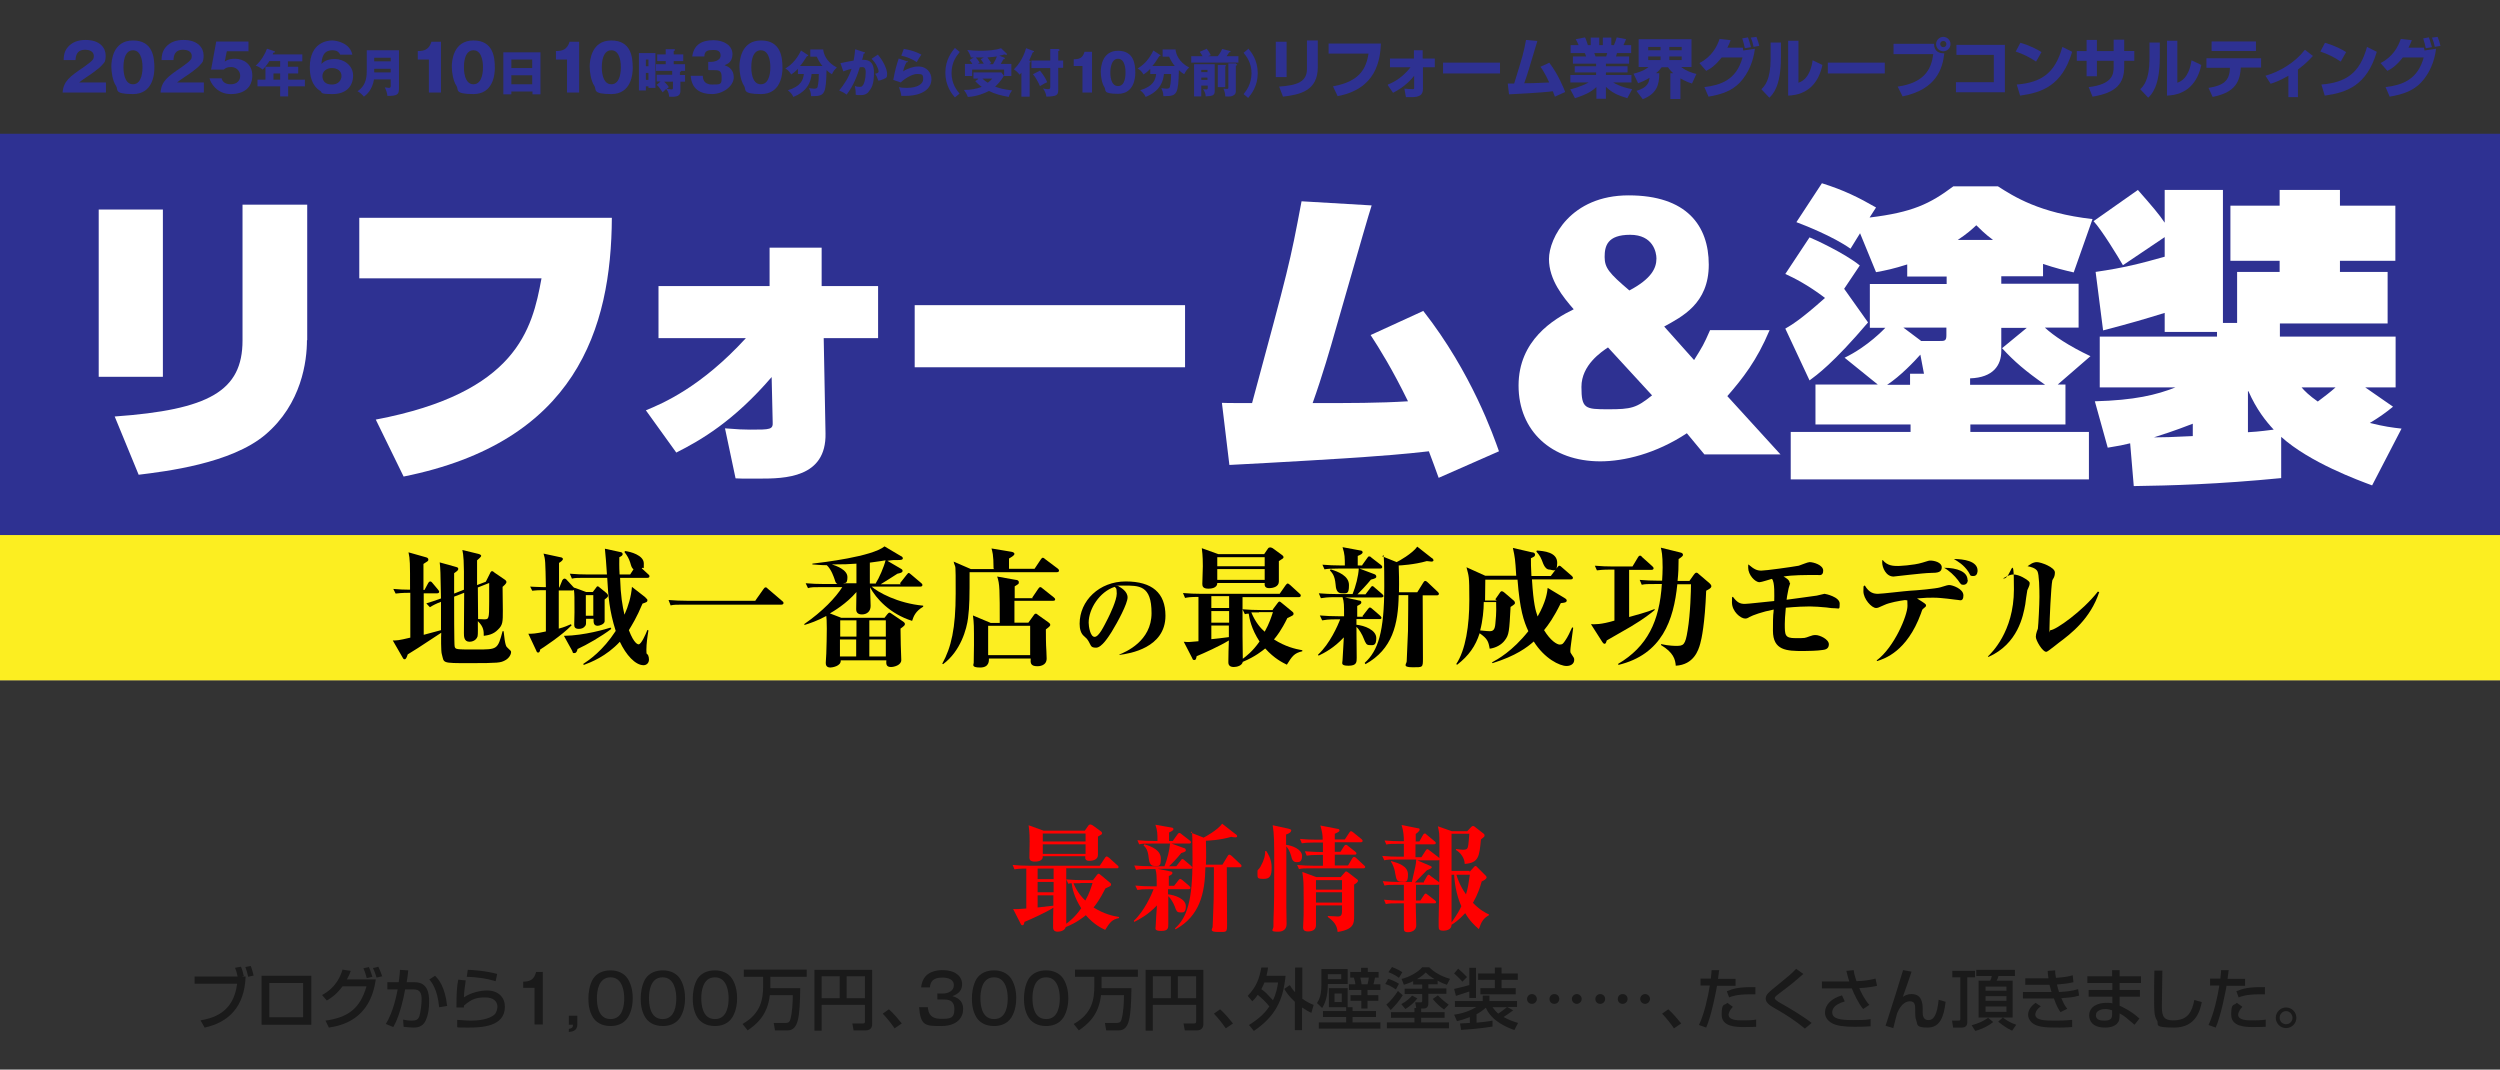 <?xml version="1.0" encoding="UTF-8"?>
<svg id="_レイヤー_1" xmlns="http://www.w3.org/2000/svg" version="1.1" viewBox="0 0 970 415">
  <rect x="0" y="0" width="970" height="415" fill="#333333" stroke="none"/>
  <!-- Generator: Adobe Illustrator 29.5.1, SVG Export Plug-In . SVG Version: 2.1.0 Build 141)  -->
  <defs>
    <style>
      .st0 {
        fill: none;
      }

      .st1 {
        fill: #fcee21;
      }

      .st2 {
        fill: #fff;
      }

      .st3 {
        fill: #2e3192;
      }

      .st4 {
        fill: red;
      }

      .st5 {
        fill: #1a1a1a;
      }
    </style>
  </defs>
  <rect class="st3" x="-10" y="51.9" width="990" height="212.1"/>
  <rect class="st1" x="-10" y="207.6" width="990" height="56.4"/>
  <rect class="st0" x="1.4" width="967.2" height="51.9"/>
  <g>
    <path class="st2" d="M63.2,146.2h-24.9v-64.9h24.9v64.9ZM119.1,132c0,8-2,24.7-16.2,36.7-13.3,11.2-38.6,14.2-49.1,15.5l-9.3-22.6c36.6-2.6,49.6-9.9,49.6-29.5v-52.7h25.1v52.6Z"/>
    <path class="st2" d="M237.4,84.4c-.2,43.3-14,87.1-80.8,100.5l-10.8-22.1c54.7-10.4,60.7-35,64.3-54.8h-70.7v-23.5h98Z"/>
    <path class="st2" d="M250.6,159.2c6.6-2.7,21.4-9,38.8-28h-33.9v-20.2h43.1v-14.9c-.1,0,20.2,0,20.2,0v14.9h21.9v20.2h-21.1l.7,36.9c.4,17.4-15.9,17.6-25.7,17.6s-5.4,0-9.2-.1l-4.1-19.4c4.8.4,7.4.5,9.7.5,8,0,9,0,8.8-3.1l-.4-17.3c-14.8,17.2-27.5,24.5-37,29.3l-11.8-16.4Z"/>
    <path class="st2" d="M459.8,118.4v24.1h-104.9v-24.1h104.9Z"/>
    <path class="st2" d="M552.2,120.6c18.9,24.1,27.4,48.9,29.4,54.5l-23.4,10.3c-.6-1.7-3.2-8.8-3.8-10.3-9.3,1.1-20.3,1.9-24.7,2.2-6.3.5-34.8,2.2-52.7,3.1l-2.9-24.1c1.2.1,9.9.1,11.7.1,14.3-53,14.6-53.8,19.2-78.3l27.2,1.6c-1.6,5.1-2.9,9.6-14.3,49.3-1.4,5-4.9,17.1-8.6,27.4,14.7,0,25.8,0,37-.7-6-12.3-11.1-20.5-14.5-25.7l20.3-9.3Z"/>
    <path class="st2" d="M690.9,176.3h-29.6l-6.8-8.2c-12.1,8-24.5,10.9-33.6,10.9-18.9,0-31.7-11.8-31.7-29.4s13.6-25.8,21.4-29.6c-4.1-4.7-9.6-11.4-9.6-19.5s8.4-24.7,30.9-24.7,31.1,11.7,31.1,26.9-10.5,20.2-17.3,24l11.6,13c3.3-5.3,3.7-5.9,6.2-11.6h23.1c-5,11.9-10.5,18.8-16.4,25.6l20.7,22.7ZM623.9,134.8c-2.5,1.7-10.3,6.8-10.3,15.3s1.4,8.7,10.4,8.7,10.9-.5,17-5.4l-17.1-18.6ZM642.7,100.3c0-2.4-1.3-9.2-10.2-9.2s-9.9,4.4-9.9,8.6,1.7,6.3,9.6,13c8.5-4.5,10.5-8.6,10.5-12.4Z"/>
    <path class="st2" d="M715.5,112l9.3,13.1c-13.5,15.9-20,20.5-22.7,22.5l-9.4-20.1c2.4-1.4,6-3.5,15.4-11.9-6.7-5.1-12.1-7.8-15.4-9.3l9.4-14.2c1.6.6,13.6,6.1,19.5,10.9l-6.1,9.1ZM728.7,149.3l-13-10.5c9.1-4.4,15.4-11.2,15.8-11.6h-6v-17h29.8v-2.9h-15.3v-4.7c-5.4,1.7-8.2,2.3-12.1,3l-6.2-15.1-3.7,6c-6.8-4.8-17.8-9.1-21-10.3l9.9-15.1c8.6,2.7,14.2,5.5,21,9.4l-2.5,3.9c16.6-2,23.4-5.3,32.5-12.1h17.3c6.1,3.9,16.1,10.4,36.7,12.7l-7.3,20.7c-3.5-.8-7.2-1.7-11.9-3.3v4.8h-16.2v2.9h30v17h-13.1c3.3,3.1,9.4,7.2,17.7,11.1l-12.7,11h3v15.5h-36.9v2.9h46v18.4h-115.7v-18.4h46.5v-2.9h-36.9v-15.5h24.5ZM741.1,149.3v-4.3h5.4l-1.4-7.4c-2.2,2.5-7.8,8.4-12.9,11.7h9ZM745.3,132.3h7.2c2,0,2.7,0,2.7-2.2v-3h-16.7l6.8,5.1ZM773.3,93.1c-3.5-2.6-4.8-4.1-6.5-5.7-1.8,1.7-3.6,3.3-7.2,5.7h13.6ZM764.3,149.3h29.2c-7.6-5.3-11.9-9-16.7-14.2l9.6-7.9h-9.9v9c0,5.5-3.1,10.3-12.1,10.6v2.5Z"/>
    <path class="st2" d="M920.3,188.3c-5.1-1.9-24.1-8.8-35.2-18.8v16c-24.5,2.4-42.9,2.9-57.2,3.1l-1.4-16.6c-2.4.6-4.3,1-8.7,1.7l-5-18c15.4-.4,24-2.5,31.3-5.4h-29.4v-19.7h45.5v-1.8h-20.3v-7.4c-8.1,2.5-12.8,3.9-23.9,6.8l-2.9-22.7c11.1-1.6,17.6-3.3,26.8-5.9v-7.6l-16.2,10.9c-1.9-3.3-8.1-13.5-11.4-17.1l17.2-12.1c5.7,6.5,8.2,9.4,10.4,12.7v-12.7h22.6v51.6h5.5v-19.8h16.5v-4.3h-19.1v-21.4h19.1v-6.1h23.4v6.1h21.5v21.4h-21.5v4.3h18.5v20h-41.8v5.1h44.9v19.7h-11.8l10.8,7.5c-3.2,2.6-5.5,4.2-9,6.3,5.6,1.4,8.7,1.8,12.3,2.2l-11.4,22ZM850.8,164.4c-2.2.8-6.2,2.5-15.1,5.3,3.1,0,7.5-.1,15.1-.5v-4.8ZM872.2,167.7c1.7-.1,3.9-.2,10-1-2.9-3.1-6.7-7.8-9.8-14.9h-.2v15.9ZM893,150.3c1.2,1.4,3,3.2,6.3,5.5,2.5-1.9,4.8-3.6,6.9-5.5h-13.3Z"/>
  </g>
  <g>
    <path class="st3" d="M41.1,35.9h-16.8c.3-4.4,2.8-6.2,8.1-9.8,4-2.8,4-3.3,4-4.4,0-1.9-2-2.4-3.3-2.4-3.4,0-3.7,2.4-3.8,4h-4.6c0-1.6.2-3.3,1.6-5,1.7-2,4.1-2.8,6.9-2.8,5.7,0,7.8,3.2,7.8,6s-.7,2.8-1.1,3.4c-1.3,1.8-6.3,5-6.6,5.2-1.6,1.1-1.9,1.3-2.6,1.9h10.4v3.7Z"/>
    <path class="st3" d="M59.9,26.4c0,2.4-.6,10.1-8.3,10.1s-5.6-1.8-6.6-3.2c-1.3-1.9-1.8-5.3-1.8-7.5s.6-10.1,8.4-10.1,8.3,6.7,8.3,10.7ZM47.9,26.1c0,.8,0,6.6,3.7,6.6s3.7-5.8,3.7-6.6,0-6.6-3.7-6.6-3.7,5.7-3.7,6.6Z"/>
    <path class="st3" d="M79.1,35.9h-16.8c.3-4.4,2.8-6.2,8.1-9.8,4-2.8,4-3.3,4-4.4,0-1.9-2-2.4-3.3-2.4-3.4,0-3.7,2.4-3.8,4h-4.6c0-1.6.2-3.3,1.6-5,1.7-2,4.1-2.8,6.9-2.8,5.7,0,7.8,3.2,7.8,6s-.7,2.8-1.1,3.4c-1.3,1.8-6.3,5-6.6,5.2-1.6,1.1-1.9,1.3-2.6,1.9h10.4v3.7Z"/>
    <path class="st3" d="M96.6,19.9h-8.6l-.8,4c1.3-1,2.9-1.1,4-1.1,3.2,0,6.7,2,6.7,6.5s-3,7.2-8.4,7.2-7.9-4.5-8.2-6.1h4.7c.5,2.3,3.1,2.3,3.5,2.3,2.3,0,3.7-1.3,3.7-3.3s-1.7-3.4-3.5-3.4-2.4.6-2.9,1h-4.9l2-10.9h12.5v3.7Z"/>
    <path class="st3" d="M111.8,25.9h3.9v2.6h-3.9v2.4h6.5v2.6h-6.5v3.9h-3.1v-3.9h-8.8v-2.6h3.1v-5h5.7v-2.2h-4.2c0,.1-1.3,2.1-2.6,3.3-1.5-1.2-2.2-1.4-2.7-1.5,2.2-2,3.6-4.5,4.4-6.6l2.9,1c.1,0,.2.1.2.2,0,.3-.3.3-.6.3-.1.3-.2.5-.3.7h11.5v2.7h-5.6v2.2ZM108.7,28.5h-2.6v2.4h2.6v-2.4Z"/>
    <path class="st3" d="M132,21.2c-.3-.5-.8-1.7-3-1.7-3.9,0-4.1,3.4-4.3,5.3.9-.8,2-1.9,5.3-1.9s7,2.4,7,6.4-2.5,7.2-8,7.2-3.8-.7-4.7-1.2c-3.5-2.1-4.1-6.2-4.1-9.2,0-9.8,7-10.4,8.7-10.4s6.9,1,7.8,5.5h-4.8ZM132.5,29.5c0-2.1-1.8-3.1-3.7-3.1s-3.7,1.1-3.7,3.1,1.2,3.3,3.7,3.3,3.7-1.7,3.7-3.3Z"/>
    <path class="st3" d="M145.1,30.9c-.7,4-2.8,5.8-3.9,6.6-.5-.6-1.6-1.7-2.5-2.1,3.7-2.4,3.6-6.3,3.6-8.3v-7.6h12.5v14.8c0,2.2-.5,3-4.5,2.9,0-.9-.6-2.6-1-3.3.3,0,1.2.2,1.6.2.7,0,.7-.4.7-1.1v-2.2h-6.6ZM151.6,23.8v-1.4h-6.4v1.4h6.4ZM151.6,28.1v-1.4h-6.4v1.4h6.4Z"/>
    <path class="st3" d="M166.4,35.9v-12.8h-4.3v-3.3c2.5,0,4.3-.5,5.3-3.6h3.7v19.7h-4.7Z"/>
    <path class="st3" d="M192,26.4c0,2.4-.6,10.1-8.3,10.1s-5.6-1.8-6.6-3.2c-1.3-1.9-1.8-5.3-1.8-7.5s.6-10.1,8.4-10.1,8.3,6.7,8.3,10.7ZM180,26.1c0,.8,0,6.6,3.7,6.6s3.7-5.8,3.7-6.6,0-6.6-3.7-6.6-3.7,5.7-3.7,6.6Z"/>
    <path class="st3" d="M198.4,35.5v1.1h-3.1v-16.3h14.4v16.3h-3.1v-1.1h-8.1ZM206.5,26.4v-3.3h-8.1v3.3h8.1ZM206.5,32.7v-3.5h-8.1v3.5h8.1Z"/>
    <path class="st3" d="M220,35.9v-12.8h-4.3v-3.3c2.5,0,4.3-.5,5.3-3.6h3.7v19.7h-4.7Z"/>
    <path class="st3" d="M245.5,26.4c0,2.4-.6,10.1-8.3,10.1s-5.6-1.8-6.6-3.2c-1.3-1.9-1.8-5.3-1.8-7.5s.6-10.1,8.4-10.1,8.3,6.7,8.3,10.7ZM233.5,26.1c0,.8,0,6.6,3.7,6.6s3.7-5.8,3.7-6.6,0-6.6-3.7-6.6-3.7,5.7-3.7,6.6Z"/>
    <path class="st3" d="M254.3,20.5v13.6h-2.7v-.6h-1v1.6h-2.7v-14.5h6.4ZM251.6,25.7v-2.6h-1v2.6h1ZM250.6,28.3v2.7h1v-2.7h-1ZM264,29.1h1.8v2.6h-1.8v3.6c0,2-1.4,2.4-4.4,2.2,0-.6-.1-1.7-1.1-3-.2.2-1.2,1.1-1.4,1.3-.6-.9-1.6-2.3-2.3-2.9l1.5-1.3h-1.5v-2.6h6v-1.5h-6.3v-2.6h3.8v-1.2h-3.3v-2.6h3.3v-2h3.4c.1,0,.2.2.2.3s0,.2-.5.4v1.3h3.7v2.6h-3.7v1.2h4.4v2.6h-1.6c0,0,0,0,0,.1s0,.2-.4.4v1ZM261,31.7h-3.3c.8.8,1.3,1.3,1.8,2.1-.2.2-.3.3-.8.7.2,0,1.5.2,1.9.2s.5-.2.5-.7v-2.4Z"/>
    <path class="st3" d="M274.8,27.1v-3.1h1.3c.5,0,3.5-.3,3.5-2.5s-2.2-2.1-3-2.1c-1.9,0-3.3.3-3.3,2.5h-4.7c.6-4.7,3.9-6.3,8.2-6.3s7.4,2.2,7.4,5.4-2.1,3.9-3.1,4.3c1.2.4,3.6,1.4,3.6,4.7s-4,6.5-8.5,6.5-7.9-2-8.2-7.1h4.7c0,1,.2,3.4,3.6,3.4s3.7,0,3.7-2.8-1.1-2.8-3.6-2.8h-1.5Z"/>
    <path class="st3" d="M303.6,26.4c0,2.4-.6,10.1-8.3,10.1s-5.6-1.8-6.6-3.2c-1.3-1.9-1.8-5.3-1.8-7.5s.6-10.1,8.4-10.1,8.3,6.7,8.3,10.7ZM291.5,26.1c0,.8,0,6.6,3.7,6.6s3.7-5.8,3.7-6.6,0-6.6-3.7-6.6-3.7,5.7-3.7,6.6Z"/>
    <path class="st3" d="M309.6,28.6v-1.9c-.7.7-1,1.1-2.6,2.2-.9-1.5-1.7-2-2.3-2.3,1.6-1,4.1-2.8,6.1-7l2.6,1.7c.1,0,.2.2.2.3s-.3.2-.5.2c-1.5,2.3-1.7,2.7-2.7,3.8h8.7c-.8-1-1.3-1.7-2.2-3.6h-2.5v-2.8h5c.2,1.7,1.1,4.8,5.3,7-.9.8-1.4,1.5-1.9,2.6-.5-.3-.8-.4-2.1-1.6-.2,9.2-.7,10.1-5.3,10.1s-.4,0-.7,0c0-1.5-.6-2.6-.8-3.1,1,.1,1.3.2,1.9.2s1.1,0,1.4-.6c0-.2.5-1.5.5-5.1h-2.8c-.5,6.3-5.6,8.3-7.1,8.9-.3-.7-.7-1.4-2.1-2.6,5.1-1.5,5.9-4,6.2-6.3h-2.3Z"/>
    <path class="st3" d="M335.2,20.2c.2,0,.4.1.4.3,0,.3-.4.3-.5.3-.3,1.4-.4,1.9-.6,2.4,1.7,0,4.6,0,4.6,4.9s-1,6.1-2,7.4c-.3.5-1.2,1.4-3,1.4s-1.5,0-2.1-.2c0-.2,0-.4,0-.7s0-1.1-.3-2.7c.5.3,1,.4,1.7.4s.9,0,1.2-.4c.7-.6,1.3-2.8,1.3-5.3s-1.4-1.9-2.3-1.9c-1.6,5.4-3.5,8.5-5.1,10.6-.8-.6-2.1-1.3-2.9-1.6,2.1-2.5,3.8-5.3,4.8-8.4-1,.2-2.5.7-3.2,1l-1.1-3.2c.8-.2,4.4-.9,5.1-1,.4-1.9.5-3.4.6-4.4l3.3,1.1ZM340.6,21.2c2.2,2.5,3.6,5.8,3.6,7.4s-.3,1.6-1.4,2.1c-.2,0-1,.5-2,.6-.4-1.2-.7-1.8-1.2-2.7.5-.1,1.3-.3,1.3-.9s-.5-1.8-1-2.7c-.5-.9-1.3-1.7-1.7-2.2l2.4-1.6Z"/>
    <path class="st3" d="M351.9,23.6c.1,0,.3,0,.3.3s-.2.3-.5.3c-.5.9-1,2.1-1.3,3.5,1.8-1.2,4.1-1.9,5.9-1.9,3.4,0,5.1,2.5,5.1,4.9,0,3.8-3.6,6.5-10.2,6.5s-1.1,0-1.5,0c-.1-1.1-.3-1.6-.9-3.4.7.2,1.4.3,3,.3,4.5,0,6.4-1.7,6.4-3.4s-.3-2-2.3-2-4.9,1.8-6.4,3.3l-2.9-1c.6-3.4,1.2-5.6,2.1-8.3l3.3,1.1ZM350.8,19c.7.1,3.8.6,6.7,2.2-.8,1.1-1.3,1.9-1.8,2.9-1.7-1.2-4.1-2.1-6-2.5l1-2.7Z"/>
    <path class="st3" d="M372.3,20.3c-1,1.2-3.1,3.7-3.1,8s2.1,6.8,3.1,8l-1.8,1.5c-1.2-1.4-3.7-4.5-3.7-9.6s2.5-8.1,3.7-9.6l1.8,1.5Z"/>
    <path class="st3" d="M379.5,30.5h-1.8v-2.4h10.8l1,1.3c-1.1,2-2.5,3.4-3.4,4.2,1.8.7,3,1,6.6,1.5-.6.7-1.1,1.7-1.3,2.5-3.2-.6-5-1-7.7-2.3-1.5.8-4.8,2.2-8.2,2.3-.3-1-1.1-2.2-1.5-2.7,2.6,0,4.9-.4,6.9-1.2-1.3-.9-2-1.7-2.5-2.2l1.1-.8ZM389.7,22.5c.1,0,.2.1.2.2,0,.2-.3.3-.6.3-.2.4-.3.6-1,1.8h4.1v4.7h-2.8v-2.5h-12.4v2.5h-2.8v-4.7h2.9c-.3-.5-.7-1-1.1-1.5l1.6-1c-.8,0-.8,0-1.1,0-.2-1-.9-2.2-1.4-2.9,1,.1,2.8.3,5.3.3s5.6-.2,7.8-1l2.2,2.1c.1,0,.1.2.1.2,0,.2-.1.3-.3.3s-.5-.2-.7-.2c-.5.2-.8.3-2,.5l2.1.8ZM381.9,22.3c-1.1,0-1.5,0-3.3,0,.6.6,1,1.2,1.5,2-.1,0-.6.4-.7.4h2.3c-.8-1.2-.8-1.3-1.2-1.7l1.4-.8ZM381.2,30.5c.9.9,1.9,1.5,2.1,1.6.9-.7,1.3-1.2,1.7-1.6h-3.8ZM385.3,24.9c.8-1.3,1.2-2.2,1.5-3-.3,0-1.9.3-3.7.4.8,1,1.2,1.7,1.5,2.1-.5.4-.6.4-.8.5h1.5Z"/>
    <path class="st3" d="M399.4,37.5h-3.1v-9.3c-.3.3-.5.6-.7.8-.4-.6-1.3-1.5-2.2-2.1,3.5-3.4,4.6-7.8,4.7-8.2l2.7,1c.2,0,.4.1.4.3s-.3.3-.5.3c-.8,1.8-.8,2-1.4,3.2.3,0,.6.2.6.4s-.2.3-.4.4v13.2ZM412.5,23.4v2.9h-1.9v8.3c0,2.3-.4,2.8-4.6,2.9-.1-1-.6-2.2-1.3-3.2.4.1,1.2.3,1.8.3.9,0,1-.3,1-.9v-7.3h-7.3v-2.9h7.3v-4.5h3.1c.2.1.5.1.5.4s-.2.3-.5.4v3.7h1.9ZM403.5,27.4c1.4,1.7,2.3,3.2,2.8,4.5-.3.1-1.7.8-2.8,1.5-.5-1.3-1.9-3.7-2.7-4.6l2.7-1.4Z"/>
    <path class="st3" d="M420,35.9v-10.3h-3.4v-2.6c2,0,3.5-.4,4.2-2.9h2.9v15.8h-3.7Z"/>
    <path class="st3" d="M440.5,28.3c0,1.9-.5,8.1-6.7,8.1s-4.5-1.4-5.3-2.6c-1-1.5-1.4-4.3-1.4-6s.5-8.1,6.7-8.1,6.7,5.3,6.7,8.6ZM430.8,28.1c0,.7,0,5.3,3,5.3s2.9-4.6,2.9-5.3,0-5.3-2.9-5.3-3,4.6-3,5.3Z"/>
    <path class="st3" d="M446.3,28.6v-1.9c-.7.7-1,1.1-2.6,2.2-.9-1.5-1.7-2-2.3-2.3,1.6-1,4.1-2.8,6.1-7l2.6,1.7c.1,0,.2.2.2.3s-.3.2-.5.2c-1.5,2.3-1.7,2.7-2.7,3.8h8.7c-.8-1-1.3-1.7-2.2-3.6h-2.5v-2.8h5c.2,1.7,1.1,4.8,5.3,7-.9.8-1.4,1.5-1.9,2.6-.5-.3-.8-.4-2.1-1.6-.2,9.2-.7,10.1-5.3,10.1s-.4,0-.7,0c0-1.5-.6-2.6-.8-3.1,1,.1,1.3.2,1.9.2s1.1,0,1.4-.6c0-.2.5-1.5.5-5.1h-2.8c-.5,6.3-5.6,8.3-7.1,8.9-.3-.7-.7-1.4-2.1-2.6,5.1-1.5,5.9-4,6.2-6.3h-2.3Z"/>
    <path class="st3" d="M472.5,21.8c.2-.2,1.1-1.4,1.7-2.8l3,.8c.1,0,.3.1.3.2,0,.2-.3.3-.6.3-.5.8-.7,1.2-1,1.5h4.6v2.5h-18.3v-2.5h4.4c-.5-.9-.8-1.3-1.1-1.7l2.7-1.2c.7.9,1.1,1.5,1.6,2.5l-1.1.4h3.7ZM466.1,33.1v4.3h-2.8v-12.5h8v10.5c0,1.6-.9,1.9-3.5,2,0-1.1-.4-1.8-1-2.8.3,0,.9.1,1.2.1s.6,0,.6-.6v-.9h-2.4ZM468.5,28v-.9h-2.4v.9h2.4ZM468.5,31v-.9h-2.4v.9h2.4ZM475.4,25.3c.2,0,.3,0,.3.2s-.1.2-.3.3v8h-2.9v-8.6h2.9ZM479.6,24.9c.2,0,.4,0,.4.2s-.2.3-.5.4v9.6c0,.7,0,1.4-.9,1.9-.7.5-1.6.5-3.2.4,0-.8-.2-1.9-.7-3,.3,0,1.1.1,1.4.1.5,0,.5-.3.5-.6v-9.3h3Z"/>
    <path class="st3" d="M484.3,18.8c1.2,1.4,3.7,4.5,3.7,9.6s-2.5,8.1-3.7,9.6l-1.8-1.5c1-1.2,3-3.7,3.1-8,0-4.3-2.1-6.8-3.1-8l1.8-1.5Z"/>
    <path class="st3" d="M499.2,29.9h-4.2v-13.7h4.2v13.7ZM511.3,26.1c0,9.1-6.8,10.6-13.5,11.4l-1.5-3.9c7-.5,10.8-1.8,10.8-6.9v-11h4.2v10.4Z"/>
    <path class="st3" d="M535.8,16.9c-.3,6.6-1.9,17.6-16.8,20.4l-1.8-3.8c11.1-2,12.9-7.6,13.8-12.7h-15.5v-3.9h20.3Z"/>
    <path class="st3" d="M538.5,32.8c3.1-1.2,6-3.2,8.8-6.7h-8v-3.4h9.3v-3.2c0,0,3.4,0,3.4,0v3.2h4.7v3.4h-4.6v8.2c.1,2.5-1.3,3.4-4.4,3.4s-1.5,0-2.2,0l-.6-3.3c.8,0,2.2.2,3,.2s.8-.1.8-.6v-4.6c-2.2,2.8-5,5-8.2,6.6l-2-2.9Z"/>
    <path class="st3" d="M582,24.3v4.2h-22.1v-4.2h22.1Z"/>
    <path class="st3" d="M601.1,24.3c3.6,4.7,5.6,9.9,6.2,11.4l-4,1.8c-.4-1-.5-1.4-.8-2.1-4.2.6-15.2,1.1-17,1.2l-.5-4.2c.4,0,1.9,0,2.5,0,3.5-11.3,3.6-11.7,4.6-16.9l4.4.4c-3.4,11.3-3.7,12.5-5.1,16.4,2.5,0,3.2,0,9.7-.3-1.6-3.5-2.7-5.1-3.4-6.1l3.5-1.6Z"/>
    <path class="st3" d="M609.1,34.7c1-.2,4.1-1,7.3-2.7h-7.1v-2.9h10v-1h-8.3v-2.4h8.3v-1h-9v-2.8h5.1c-.2-.7-.3-.9-.5-1.3h-5.5v-3.1h3.1c-.3-.8-.7-1.5-1.1-2.3l3.6-.7c.4.9.7,1.6,1.1,3h1.1v-2.9h3.3v2.9h1.4v-2.9h3.3v2.9h1c.4-.9.9-2.2,1.1-3l3.6.7c-.2.6-.6,1.5-1,2.3h3v3.1h-5.5l-.4,1.3h5.1v2.8h-9v1h8.4v2.4h-8.4v1h9.9v2.9h-7.1c2.9,1.7,5.8,2.3,7.4,2.6l-1.9,3.5c-3.9-1.2-5.7-2-8.3-4.4v4.6h-3.7v-4.5c-1.8,1.6-3.4,2.7-8.3,4.3l-1.8-3.4ZM618.6,20.6c0,.2.4,1.1.5,1.3h4.1c0-.2.2-.5.4-1.3h-5Z"/>
    <path class="st3" d="M635.1,35.2c4.2-1.3,4.7-3.2,4.9-5-2,1.2-3.3,1.7-4.4,2.1l-1.8-3.7c3.9-1,5.1-2,5.8-2.6h-3.8v-10.8h20.5v10.8h-4c2.2,1.7,4.1,2.2,5.9,2.7l-1.7,3.7c-1-.3-2.5-.8-4.5-2v8h-3.9v-10h1.1c-1.1-1-1.6-1.7-2-2.3h-2.5c-.5.7-1,1.4-2.2,2.3h1.3c0,4.9-1.2,8-6.4,10.1l-2.5-3.3ZM639.5,18.2v1.3h4.8v-1.3h-4.8ZM639.5,21.9v1.4h4.8v-1.4h-4.8ZM647.7,18.2v1.3h4.8v-1.3h-4.8ZM647.7,21.9v1.4h4.8v-1.4h-4.8Z"/>
    <path class="st3" d="M659.3,24.5c4.8-2.4,6.9-6.4,7.9-9.4l4.3.5c-.5,1.2-.8,2-1.3,2.9h6c0,.2.2.9.2,1.1l4.5-.7c-.6,4.9-2.5,9.6-5.9,13.2-2.9,3-6.7,4.5-12.1,5.4l-1.6-3.7c6.3-.8,12.4-2.7,14.8-11.5h-8.1c-2.5,3.2-4.4,4.4-6,5.2l-2.6-3ZM677,18.7c-.1-.7-.7-3-1-3.8l2.2-.4c.2.6.6,1.5,1.2,3.8l-2.3.4ZM680.4,18.2c-.2-1.1-.5-2.2-1.1-3.6l2.2-.3c.5,1.2.9,2.6,1.1,3.5l-2.3.4Z"/>
    <path class="st3" d="M691,22.4c0,11.1-3.2,14.3-4.5,15.5l-3.1-3.3c1.2-1.1,3.6-3.5,3.6-11.8v-6.3h4v5.8ZM697.8,32.1c4.3-1.4,5.2-6.7,5.5-8.7l3.8,1.8c-1.4,6.7-5.4,11.6-13.3,11.9V15.8h4v16.4Z"/>
    <path class="st3" d="M731.3,24.3v4.2h-22.1v-4.2h22.1Z"/>
    <path class="st3" d="M750.4,17c0,3,2,3.7,4,3.7-.7,6-3.1,14-16.2,16.7l-1.9-3.8c10.6-1.5,13.1-7,13.8-12.6h-15.4v-4h15.8ZM756.8,17.1c0,1.5-1.2,2.8-2.8,2.8s-2.8-1.3-2.8-2.8,1.3-2.8,2.8-2.8,2.8,1.3,2.8,2.8ZM752.8,17.1c0,.6.5,1.2,1.2,1.2s1.2-.5,1.2-1.2-.5-1.2-1.2-1.2-1.2.5-1.2,1.2Z"/>
    <path class="st3" d="M777.9,17.3v18.5h-19v-3.9h14.7v-10.6h-14.5v-3.9h18.7Z"/>
    <path class="st3" d="M790,23.9c-2.3-1.6-5.2-3-7.9-3.9l1.8-3.4c3.8,1.1,6.4,2.5,8.2,3.6l-2.1,3.7ZM782.5,32.8c9.7-.8,14.9-4.5,17.7-14.6l3.8,1.9c-3.9,13.1-11.6,15.8-20.2,17l-1.3-4.3Z"/>
    <path class="st3" d="M820.1,15.4h4.1v4.4h3.9v3.8h-3.9v2.3c0,6.4-3,10.1-12.3,11.6l-1.5-3.7c9.4-1.1,9.7-5.1,9.7-7.9v-2.3h-6.5v6h-4v-6h-3.8v-3.8h3.8v-4.3h4v4.3h6.5v-4.4Z"/>
    <path class="st3" d="M838,22.4c0,11.1-3.2,14.3-4.5,15.5l-3.1-3.3c1.2-1.1,3.6-3.5,3.6-11.8v-6.3h4v5.8ZM844.8,32.1c4.3-1.4,5.2-6.7,5.5-8.7l3.8,1.8c-1.4,6.7-5.4,11.6-13.3,11.9V15.8h4v16.4Z"/>
    <path class="st3" d="M877.3,22.5v3.7h-7.9v.4c-.4,6.2-3.3,9.5-10.9,11l-1.6-3.5c5.7-.9,8.1-2.7,8.3-7.4v-.4s-9.1,0-9.1,0v-3.7h21.2ZM875.3,16.1v3.7h-17.2v-3.7h17.2Z"/>
    <path class="st3" d="M891.6,37.7h-3.7v-8.3c-3.3,1.9-5.6,2.7-6.9,3.1l-2-3.1c2.5-.8,5.1-1.7,8.3-3.8,2.7-1.7,5.1-3.8,7-6.3l3.1,2.4c-.8.9-2.6,2.9-5.8,5.3v10.7Z"/>
    <path class="st3" d="M908.2,23.9c-2.3-1.6-5.2-3-7.9-3.9l1.8-3.4c3.8,1.1,6.4,2.5,8.2,3.6l-2.1,3.7ZM900.7,32.8c9.7-.8,14.9-4.5,17.7-14.6l3.8,1.9c-3.9,13.1-11.6,15.8-20.2,17l-1.3-4.3Z"/>
    <path class="st3" d="M923.6,24.5c4.8-2.4,6.9-6.4,7.9-9.4l4.3.5c-.5,1.2-.8,2-1.3,2.9h6c0,.2.2.9.2,1.1l4.5-.7c-.6,4.9-2.5,9.6-5.9,13.2-2.9,3-6.7,4.5-12.1,5.4l-1.6-3.7c6.3-.8,12.4-2.7,14.8-11.5h-8.1c-2.5,3.2-4.4,4.4-6,5.2l-2.6-3ZM941.2,18.7c-.1-.7-.7-3-1-3.8l2.2-.4c.2.6.6,1.5,1.2,3.8l-2.3.4ZM944.7,18.2c-.2-1.1-.5-2.2-1.1-3.6l2.2-.3c.5,1.2.9,2.6,1.1,3.5l-2.3.4Z"/>
  </g>
  <g>
    <path d="M188.7,225.3l1.4-2.8c.2-.5.5-.9.8-.9s.7.3,1,.6l4.1,2.8c.1,0,.5.5.5.8,0,.7-1.1,1.5-1.5,1.9,0,1.3.1,7.6.1,9.1,0,4.5,0,5.7-1.9,7.5-1.8,1.9-4,2.2-5.5,2.4,0-1.8,0-3.5-2.3-5.7,0,2,.1,5.2-.1,5.9-.6,1.8-2.4,2.1-3.1,2.1-2.2,0-2.2-2.1-2.2-3.4s.1-13.7.1-15.6l-3.9,1.5c0,3.5,0,18.6.2,19.3.3,1.2.4,1.2,8.5,1.2s8.2,0,10.1-7.1h.4c.6,5.7,1,6,1.6,6.5,1.2,1.1,1.3,1.2,1.3,1.6,0,1.1-1,2.6-2.5,3.3-1.6.8-2.2,1-13.5,1s-9.9,0-10.9-3.6c-.3-.9-.3-6.8-.2-8.2-9.3,6.1-10.3,6.8-13,8.4-.4,1.2-.7,1.9-1.2,1.9s-.6-.4-.8-.7l-3.8-6.6c1.6,0,2.2,0,6.8-1.1,0-10,0-10.3,0-17.4-3.6,0-4.6.2-5.7.3l-.9-1.8c2,.2,4.6.3,6.5.3,0-10.6,0-11.7-.6-14.5l6.7,1.9c.4.1,1,.3,1,.9s-.2.6-1.9,1.7c0,1.5,0,8.5,0,10.1h.4l1.4-2.6c.1-.2.4-.7.8-.7s.7.3.9.6l2.1,2.5c.2.3.5.6.5.9,0,.5-.5.6-.8.6h-5.2c0,5.4,0,10.7,0,16.1l6.7-1.8v-11c-2.1.8-3.2,1.4-4.3,2.1l-1.4-1.5c2.2-.7,2.7-.8,5.7-1.9-.2-10.3-.2-11.4-.5-14l6.1,1.7c.7.2,1.1.3,1.1.8s-.2.7-1.6,1.7v7.9l3.8-1.5c.1-11.9-.2-13.3-.6-15.4l6.2,1.5c.8.2,1.1.5,1.1.8s-1,1.2-1.6,1.7v9.6l3.4-1.3ZM185.4,227.9c0,2,.1,10.6.1,12.3.9,0,1.5.1,2.2.1,2,0,2.1,0,2.1-6.9s0-6.2,0-7.2l-4.3,1.7Z"/>
    <path d="M217.1,227.8l1.1-2.7c.1-.2.5-.6.8-.6s.7.2.9.5l2.4,2.6c.1.1.3.3.4.4h0c0-.1,4.7,1.7,4.7,1.7h2.6l1.3-1.7c.2-.3.3-.5.6-.5s.4.2.7.4l2.7,2.2c.2.2.6.6.6,1s-.1.6-1.3,1.5c0,1.4,0,8.1,0,8.5-.1,1.1-2,1.7-2.7,1.7-1.7,0-1.6-1.4-1.6-2.7h-2.9c0,2,0,2.3-.3,2.7-.6.9-1.5,1.2-2.5,1.2-1.5,0-1.8-.7-1.8-1.6s.1-4.2.1-4.9c0-6.1,0-6.7-.2-8.6-.1.1-.3.2-.6.2h-5.3c0,2.1,0,11.9,0,14.8,2.3-.6,3.5-1.2,4.7-1.7l.3.4c-3.6,3.8-11.2,8.8-12.2,9.4-.1.7-.3,1.2-.8,1.2s-.6-.4-.8-.9l-3-6.4c1.4,0,2.8,0,6.8-.9,0-8,0-12.6,0-16h-2c-1.9,0-2.7.2-3.3.2l-.8-1.6c.6,0,2.8.2,5,.2h1.1c-.2-10.2-.2-10.7-.9-13l6.5,1.4c.3,0,1,.2,1,.7s-.8,1.1-1.5,1.5v9.5h.2ZM237.2,244c-3.8,2.9-9.7,6.3-13.1,7.8-.1.5-.4,1.6-1.2,1.6s-.5,0-.9-.9l-3.2-5.8c8-.1,16.6-2.7,18.1-3.2l.2.4ZM250.4,231.9c.7.5.8.7.8,1,0,.7-.5.8-1.9,1.3-2.3,5.5-4.1,8.3-5.3,10.3,2.1,5.5,3.6,5.5,3.8,5.5,1,0,2.7-3.8,3.4-5.6l.4.2c-.4,2.3-.8,5.2-.8,7.5s.2,1.2.7,2.2c.2.5.3,1,.3,1.6,0,1.4-1,2.2-2.1,2.2-3.2,0-6.8-4-9.2-9.1-5.3,5.7-11.3,8-14,9l-.2-.4c2.3-1.5,7.6-5.1,12.6-12.8-2.5-7.9-2.9-13.5-3.3-20.6h-8.3c-3.1,0-4.2,0-5.4.3l-.8-1.9c2.4.2,4.7.3,7.1.3h7.3c-.2-3.3-.6-8.4-.8-10l6,1.3c.4,0,.9.3.9.8s-.5.8-1.3,1.2c0,1.5-.1,3.4.1,6.7h4.1l1.3-2c-.7-.6-.8-1-1.3-2.7-.5-1.5-1.1-2.6-2.2-4l.2-.4c2,.2,7.3,1.6,7.3,4.8s0,1.1-.8,1.9l2.5,2.3c.5.4.5.6.5.8,0,.5-.5.6-.8.6h-10.6c.2,6.8.9,10.9,1.7,14.3,1.5-3.3,2.6-7.1,2.9-10.8l5.4,4.2ZM227.3,230.9v8h2.9v-8h-2.9Z"/>
    <path d="M293.1,233l3.1-4.4c.4-.5.5-.7.9-.7s.4.2.9.6l5.5,4.7c.3.2.5.4.5.8s-.4.6-.8.6h-37.6c-3.1,0-4.2,0-5.4.3l-.8-2.1c2.4.2,4.7.3,7.1.3h26.6Z"/>
    <path d="M349.2,226.3l2.6-3.3c.4-.5.6-.7.8-.7s.5.3.9.6l3.9,3.3c.3.2.5.5.5.8,0,.5-.5.6-.8.6h-18.9c2.3,2.1,10.1,6.5,20,7.4v.4c-2.9,1.7-3.7,3.6-4.3,5.5-8.6-2.7-14-8.7-16.3-13,0,1.2.2,7,.2,7.2,0,2.1-1.4,3.3-3.4,3.3s-2.2-1.3-2.2-2c0-1.1.1-5.8.1-6.7-3.9,4.6-9.1,7.6-10.3,8.3l4.4,1.7h16.8l1.1-1.4c.2-.2.5-.6.8-.6s.8.4,1.1.6l4.4,3c.2.2.5.4.5.8,0,.5-.2.7-1.7,1.8,0,.9,0,1.5.1,6.3,0,1,.2,5.1.2,5.9,0,2-2.8,2.7-4,2.7-1.9,0-1.9-1.2-1.8-2.6h-17.7c.2,2.3-3.4,2.8-4,2.8-1.8,0-1.8-1.3-1.8-1.9s.2-3,.2-3.5c.1-3.2.2-6.5.2-9.7s-.1-3.9-.2-4.9c-3.5,1.9-6.5,2.9-8.5,3.5v-.4c7.1-4.9,12.2-10.3,14.7-14.3h-7.9c-3.1,0-4.2,0-5.4.4l-.9-1.9c2.4.2,4.8.3,7.2.3h5.1c-.5-.3-.7-.5-1.1-1.9-.3-.8-1.2-3.7-3-5.4-2.3,0-3.9-.2-5.6-.3v-.3c4.1-.5,23-2.7,28-6.7l6.4,3.8c.2,0,.7.4.7.8,0,.6-.7.7-1.9.7-1.8,0-2,0-2.6.1-.6,0-1.1.2-1.5.2l5.3,3.1c.4.2.6.5.6.8,0,.7-1.1.9-2,1.1-1.1.7-5.6,3.6-6.5,4.1h7.8ZM332.3,226.3c0-1.4,0-5.9,0-7.6-2.5.2-5.3.3-9.5.3,1.5.5,6,2,6,4.9s-1,2.1-1.6,2.4h5ZM326,240.7v6.3h6.3v-6.3h-6.3ZM332.2,248.1h-6.3v6.6h6.3v-6.6ZM337.3,240.7v6.3h6.4v-6.3h-6.4ZM343.7,248.1h-6.4v6.6h6.4v-6.6ZM339.8,226.3c1.3-2,3.2-6.4,3.8-8.9-1.3.2-2.9.5-6.1.9,0,1.5,0,7,0,8.1h2.4Z"/>
    <path d="M385.5,220.6c0-5.5-.5-6.7-.8-7.8l7.8,1.3c.6.1,1.1.4,1.1.8,0,.6-1.1,1.2-2.1,1.8v4h9.9l2.4-3.6c.2-.3.5-.7.8-.7s.7.3,1,.6l4.8,3.6c.2.1.5.5.5.8,0,.5-.5.6-.8.6h-33.9c0,9.3,0,13.1-.6,17.8-.5,4.1-2.8,12.8-9.7,17.9l-.3-.2c3.5-6.3,5.2-13.8,5.2-27.2s0-9.1-.8-12.4l6.7,2.9h9.1ZM400.5,231.9l2.3-3.4c.2-.3.5-.7.8-.7s.6.2.9.5l4.4,3.5c.2.2.5.4.5.8s-.4.5-.8.5h-15v8.5h5.4l2.1-2.9c.1-.2.4-.6.8-.6s.4.2,1,.6l3.8,2.7c.3.2.8.6.8,1s-.1.6-1.7,1.8c0,2.3,0,5.6.2,8.5,0,.2.1,2.7.1,2.8,0,3-3.2,3-3.6,3-2.7,0-2.7-1.3-2.6-3h-16.2c0,.8.2,3.5-3.4,3.5s-2.5-1.2-2.5-1.8c0-1.1.1-6,.1-7,0-7.4,0-8.3-.4-11.4l6.9,2.9h3.5c0-12.6,0-15.2-1-18l7.3,1.3c.4,0,1.1.2,1.1.9s0,.6-1.6,1.6v4.6h7ZM383.4,242.8v11.4h16.3v-11.4h-16.3Z"/>
    <path d="M434.2,254c2.5-1,12.6-5.2,12.6-16.1s-4.8-10.7-11-10.7-1.4,0-1.9.2c1,.6,3.6,2,3.6,4.4s-3.8,9.5-6.2,13.4c-1.1,1.7-3.8,6.1-6,6.1s-1.9-.8-3-2.6c-.5-.8-.5-.8-1.6-1.8-1.4-1.1-1.8-3-1.8-4.9,0-8.9,7.6-16.4,17.9-16.4s15.4,4.5,15.4,13.3c0,12.5-13.9,14.7-17.8,15.2v-.3ZM422.4,241.6c0,1.4.6,5.5,2.3,5.5s3.6-4.1,5.2-7.2c.8-1.6,3.4-7,3.4-9.6s-.5-2.1-.8-2.6c-5.9,1.9-10.1,8.6-10.1,13.9Z"/>
    <path d="M493.9,236.4l1.8-2.4c.1-.2.5-.6.7-.6.3,0,.6.3,1.1.7l3.9,3.2c.2.2.5.4.5.8,0,.6-.2.7-2.4,1.7-2.4,4.9-4.2,7.1-5.2,8.3,4.4,2.8,8.2,3.7,11,4.2v.4c-3.2.7-4,2-6,5.2-1.6-.8-4.8-2.3-8.4-6.3-1.1.9-3.9,3.2-8.7,5.2-.3,1.5-2.3,2-3.5,2-2.1,0-2.1-1.4-2.1-1.9,0-1.2.1-7.1.2-8.4-3.6,2.2-9.6,4.9-12.5,6.1-.2,1-.3,1.5-.9,1.5s-.7-.4-.8-.7l-3.3-6.4c1.9.2,2.3.1,5.7-.2v-17.2c-3.2,0-4.3.2-5.2.4l-.8-1.9c2.3.2,4.8.3,7.1.3h30.4l2.3-3.3c.2-.2.5-.7.8-.7s.6.3,1,.6l3.6,3.3c.2.1.5.4.5.8,0,.5-.5.6-.8.6h-21.8v15.2c0,1.3.1,7.3.1,8.7,1.2-.9,3.8-2.8,6.5-6.7-3.2-4.9-3.9-8.8-4.2-10.8-.5,0-.8,0-1.5.2l-.9-1.9c2.3.2,4.9.3,7.2.3h4.5ZM472.3,226.2c0,2.2-2.9,2.2-3.5,2.2-2,0-2.3-.9-2.3-1.8s.2-5.9.2-6.9,0-4.1-.4-7l6.4,2.3h17.8l1.5-2.2c.2-.3.5-.4.8-.4.5,0,.7.2,1,.3l3.7,2.7c.3.2.5.5.5.8,0,.4-.2.5-1.8,1.5,0,1.3,0,6.8,0,7.9,0,2-2.1,2.6-3.8,2.6s-1.8-1.1-1.7-2h-18.4ZM470,231.3v4.6h6.9v-4.6h-6.9ZM470,237.1v4.5h6.9v-4.5h-6.9ZM470,242.7v5.3c1.8-.2,4-.4,6.8-.8v-4.5s-6.8,0-6.8,0ZM472.3,216.2v3.5h18.4v-3.5h-18.4ZM490.7,225v-4.2h-18.4v4.2h18.4ZM488.5,237.6c-1,0-2,0-3,0,1.7,4.1,3.9,6.4,5.2,7.5,1.8-3.2,2.5-5.5,3.2-7.6h-5.4Z"/>
    <path d="M528.6,239.1l2.1-2.7c.1-.1.5-.7.8-.7s.7.3,1,.6l3,2.6c.2.2.5.5.5.8,0,.5-.4.5-.8.5h-8.9c0,.4,0,1.9,0,2.2,3.1.3,7.7,2,7.7,5.2s-1.4,2.7-2.6,2.7-1.5-.6-2.3-2.6c-.5-1.4-1.8-3.6-2.8-4.5,0,1.9.1,10.3.1,12s0,3.1-3.2,3.1-2.3-1.1-2.3-2.1.5-7.5.5-8.9c-3.8,4.1-7.5,6-9.8,7.1l-.2-.4c4.6-4.2,7.7-11.4,8.6-13.7h-1.6c-3.1,0-4.2.2-5.4.4l-.9-1.9c2.4.2,4.8.3,7.2.3h2.2c0-4.2,0-5.6-.6-7.4h-2.9c-3.1,0-4.2.2-5.5.4l-.8-1.9c2.4.2,4.8.3,7.2.3h5.9c1.2-2.9,2.3-7.1,2.4-10l6.1,2.3c.3.1.7.4.7.9s-.2.7-2.1,1.2c-1.6,2-4.1,4.6-5.2,5.7h3.1l1.9-2.5c.3-.4.5-.7.8-.7s.8.5.9.6l2.9,2.5c.2.2.5.5.5.8s-.5.5-.8.5h-14.2l5.5,1.2c.4,0,.9.2.9.7s-.4.8-1.6,1.4c0,.2,0,3.7,0,4.2h2.4ZM528.5,219.3l2-2.8c.3-.5.4-.6.8-.6s.3,0,1,.6l3.5,2.7c.3.2.5.5.5.8,0,.5-.4.6-.8.6h-16.2c-3.1,0-4.2.1-5.4.3l-.8-1.8c2.4.2,4.7.3,7.1.3h1.6c0-2.8,0-4.4-.9-7.1l7,1.3c.3,0,.8.2.8.7s-.8,1-1.9,1.4v3.7h1.8ZM516.3,220.9c2.9.9,7.1,2.5,7.1,6.1s-.8,3.2-2.8,3.2-2.3-1.9-2.4-3.5c-.3-3.4-1.3-4.4-2.2-5.4l.3-.4ZM555.6,216.5c.2.2.6.5.6.9s-.5.5-.8.5-1.6-.2-1.8-.2c-4.8,1.4-10.4,1.7-10.9,1.7.1,2.6.2,6.2.1,10.4h7.1l2.3-3.7c.2-.4.5-.7.8-.7s.7.3,1,.6l3.8,3.6c.2.2.5.5.5.8,0,.5-.5.6-.8.6h-5.5c0,3.5.1,20.5.1,24.3s0,3.6-4.1,3.6-2.2-1.4-2.2-2.3.4-9.9.5-11.8c.1-6.9.1-11.9.1-13.9h-3.7c-.2,11.3-2.4,21-12.9,26.8l-.3-.5c5.2-4.7,7.6-12,7.6-29.7s-.5-10.4-.9-11.7l5.7,2.3c.7-.3,6.1-3.3,8-6l5.6,4.4Z"/>
    <path d="M580.2,232.5l1.6-2.3c.5-.8.7-.8.9-.8.4,0,1,.5,1.1.6l3.5,3c.1,0,.5.5.5.9s0,.5-1.7,1.6c-.5,9.5-.6,10.8-2.2,12.9-1.3,1.8-3.6,3-5.9,3.3-.5-2.9-.9-3.9-3.9-6-1.6,5-4.2,8.7-8.7,12.2l-.4-.2c3.7-5.6,5.1-15,5.1-24.9s-.2-9-1.1-12.7l7.3,3.3h12c-.4-6.6-.5-7.1-1.3-10.8l7.4,1.7c.5,0,1.2.2,1.2.9s-.4.8-1.6,1.4c0,1.8,0,3.5.2,6.9h7.5l2.5-3.3c.5-.6.6-.7.8-.7.4,0,.8.4,1,.6l3.8,3.3c.3.3.5.5.5.8,0,.5-.5.6-.8.6h-15.1c.6,9.6,1.4,12.1,2.2,14.4,3.3-5.8,3.7-9.3,3.9-11.1l6.5,3.9c.3.2.9.5.9,1,0,.8-1.1.9-2.3,1-2.8,5.7-4.8,8.4-6.5,10.5,2.5,4.1,5,5.6,6.1,5.6s1.4-.5,2.2-1.7c.8-1.1,1.9-3.4,2.6-5l.4.2c-.7,5.4-1.1,7.9-1.1,8.8s.1.9.5,1.5c.8,1.2,1,1.4,1,2.1,0,1.7-1.5,2.4-3,2.4-2.6,0-8.5-2.8-12.7-9.5-2.5,2.2-6.9,5.6-16,8.4l-.2-.3c2.2-1.2,7.9-4.3,14.1-12.1-1.8-3.9-3.3-8.3-4.2-20h-12.5c0,1.3-.1,7-.1,8.1h4.5ZM575.7,233.7c0,2.8-.4,7.2-1.4,10.9.4,0,2.4.3,3.7.3s2-.5,2.2-2.9c.5-4.6.3-6.9.3-8.4h-4.8ZM596.2,213.6c2.8.2,8,.6,8,4.8s-1.9,2.6-3,2.6-1.9-1-2.4-2.2c-.9-2.4-1.2-3.1-2.7-4.8l.2-.3Z"/>
    <path d="M632.1,221.1v18.3c2.1-.6,7.1-1.9,9.9-3.1v.4c-1.3,1.1-4,3.3-9.2,6.4-1.3.8-7.9,4.5-9.4,5.4-.2.8-.4,1.3-.8,1.3s-.7-.4-.9-.7l-4.4-6.9c1.6,0,3.7.2,9.1-1.4v-19.8h-1.3c-3.5,0-4.5.2-5.5.3l-.8-1.8c2.3.2,4.9.3,7.2.3h7.4l2.1-3.5c.2-.3.4-.7.8-.7s.5.1.9.6l3.9,3.5c.2.2.5.5.5.8,0,.5-.5.6-.8.6h-8.9ZM627.8,257.6c11.4-6.7,16.1-16.6,17-31h-2.4c-3.1,0-4.2,0-5.4.3l-.8-1.9c2,.2,5.1.3,7.1.3h1.6c.1-1.7.2-3.4.2-5.1,0-5-.4-6.5-.7-7.7l7.7,1.9c.4.1.9.3.9.9s-1.4,1.4-1.7,1.6c0,3.2-.1,5.6-.4,8.5h4.6l1.7-2.4c.3-.4.6-.8,1-.8s.7.3,1,.6l4.1,3.5c.3.3.7.7.7,1.1s0,.8-2,1.8c-.5,12.8-1.8,18.8-2.3,20.5-.7,2.6-2.5,8.2-9.5,8.6-.2-2.5-.9-5.1-5.7-8v-.4c2.9.7,5.6.7,5.9.7,2.8,0,3.5-.3,4.4-6,1.1-6.4,1.3-16,1.3-17.6v-.3h-5.3c-1.4,13.9-5.9,27.2-22.9,31.3v-.4Z"/>
    <path d="M694.6,226.1c0,.4-.7,2.2-.7,2.6,0,.3-.5,2.1-.7,4,1.9-.3,10-1.3,11.7-1.6.1,0,3-.7,3-.7.4,0,5.9,1.2,5.9,3.8s-.2,1.8-1.9,1.8-2.9-.3-3.2-.3c-2.3-.2-4.6-.4-6.5-.4s-4.9.1-9.3.5c-.3,3.6-.4,4.5-.4,6.3,0,4.3,0,5.5,4.1,5.5s3.5,0,5.5-.7c1.1-.4,1.5-.5,2.4-.5,1.5,0,5.1,1.6,5.1,3.6s-1.8,2.1-2.5,2.2c-1.7.3-5.7.4-7.4.4-6.5,0-11.8-.2-11.8-7.9s.2-5.9.3-8.2c-4.6.9-8.1,2.2-9.4,2.9-.8.5-1.1.6-1.7.6-1.7,0-5.1-2.7-5.1-6.3s.2-1.5.4-2.1c1.5,2,2.6,2.8,4.8,2.7,1.1,0,7-.7,11.2-1.1,0-1.8.3-7.4-.9-8.6-.8.2-4.1,1.3-4.8,1.3-1.8,0-4.4-2.9-4.4-5.6s0-.7.2-1.2c2.1,1.8,3.2,2.3,4.9,2.3s11.8-1.4,14.5-1.9c.7-.2,3.5-1.4,4.2-1.4,1.5,0,5.3,1.1,5.3,3.3s-1.6,1.7-2.2,1.7c-5,0-9.7,0-13.2.6.7.4,2.4,1.2,2.4,2.6Z"/>
    <path d="M728.2,256.2c6.8-5.1,11.9-17.4,11.9-21.1s-.2-1.6-.8-2.3c-2.3.3-6.2,1-8.1,1.9-2.4,1.1-2.7,1.2-3.3,1.2-1.7,0-4.9-3.5-4.9-6.5s.2-1.6.5-2.3c1.8,3.1,3.7,3.3,5.2,3.3s10.6-1.1,12.4-1.2c2.4-.1,10-.8,11.7-1.3,2.6-.8,2.9-.9,3.6-.9,1,0,5.4,1.4,5.4,4s-1.5,1.8-2,1.8-2.2-.3-4.1-.5c-2-.2-3.6-.4-5.6-.4s-2.8,0-6.3.3c3.2,2,3.5,2.2,3.5,2.7s-.2.5-1.1,1.3c-.4.2-.5.8-.9,1.9-5.4,14.7-14.1,17.5-17,18.4l-.2-.4ZM736.5,219.6c0,0,5.9-.2,9.4-1.3,2.4-.8,2.7-.8,3.1-.8,1.5,0,4.4.7,4.4,2.6s-1.4,2.2-4.5,2.2c-2.3,0-14.1,1.4-14.2,1.4-3,0-4.4-3.6-4.4-5.4s0-.6.2-1c1.8,2.3,4.3,2.3,6,2.3ZM763.5,225c0,1.3-.8,1.9-1.7,1.9s-1-.2-2.1-1.8c-1.4-1.8-3.4-3.7-5.4-4.8,5,0,9.1,1.5,9.1,4.7ZM767.3,221.4c0,.2,0,2.1-1.6,2.1s-1.1-.4-2-1.7c-1.8-2.7-4.1-4-5.6-4.9,3.6,0,9.2.7,9.2,4.5Z"/>
    <path d="M771.4,254.6c1-1,10-9.3,10-25.9s-1.1-3.4-4.2-4.3c2-1.1,2.9-1.5,4-1.5,2.3,0,5.2,1.9,5.8,2.5s.5.6.5,1.2-.8,2.1-.9,2.4c-.2.9-.7,4.7-.8,5.5-.8,4.4-2.8,15.3-14.3,20.4l-.2-.3ZM814.5,229.7c-3.4,10.4-11,16.2-15.7,19.7-.6.5-3.3,2.6-3.9,3-.4.2-.6.5-1,.5-1.4,0-4-4.4-4-5.8s.7-2.8.8-3.2c.2-1.6.6-9.3.6-12.3s-.1-8.8-.8-10c-.7-1.2-2.6-1.7-3.8-1.9.7-.5,2-1.6,3.6-1.6s7,2,7,4-.9,2.6-1,3.1c-.5,2.3-1.1,15.5-1.1,18.6s0,.7.4.7c2,0,12.5-7.4,18.4-15l.3.2Z"/>
  </g>
  <rect class="st0" x="1.4" width="967.2" height="415"/>
  <g>
    <path class="st5" d="M93.5,375.1c.5,1.1.7,2,1.1,3.6l-.8.2h1.5c-.4,11.7-6.6,17.8-15.9,19.8l-1.6-2.8c4.2-.8,12.8-2.5,14.2-14.2h-16.5v-2.8h16.7c-.3-1.5-.6-2.4-1-3.4l2.2-.4ZM96.3,379c-.2-1-.7-2.8-1.1-3.8l2.1-.4c.5,1.3.7,2.1,1.1,3.7l-2.1.5Z"/>
    <path class="st5" d="M120.8,378.6v19h-19.3v-19h19.3ZM117.6,381.4h-13.1v13.3h13.1v-13.3Z"/>
    <path class="st5" d="M124.9,386.1c5.9-3.1,7.5-8.2,8-9.9l3.2.5c-.3.9-.7,1.9-1.5,3.3h11.2c-2.2,16-13.8,18-18.2,18.7l-1.3-2.7c8.5-1.2,13.4-4.5,15.9-13.3h-9.3c-2.2,2.9-4,4.3-6.1,5.5l-1.9-2.2ZM142.3,379.5c-.6-2.1-.7-2.5-1.3-3.8l2.1-.5c.3.6.7,1.5,1.4,3.8l-2.2.5ZM146.1,379.3c-.6-2-1.1-3.1-1.4-3.7l2.1-.5c.4.9.9,1.9,1.5,3.7l-2.2.5Z"/>
    <path class="st5" d="M158.4,376.5c-.1,1.1-.2,2.2-.6,4.6h3.1c5.2,0,5.6,4.7,5.6,7.3s-.2,5.1-1.4,7.7c-1.2,2.6-3.8,2.6-4.6,2.6-1.4,0-3.1-.2-3.9-.3l-.2-2.8c.7.2,2,.4,3.5.4s2.5-.4,2.9-2c.4-1.4.8-4.5.8-6.2,0-2.7-.8-3.9-3.1-3.9h-3.3c-1.7,9.2-3.8,13.2-4.6,14.6l-2.9-1.2c2.9-4.7,4.1-10.9,4.6-13.4h-4c0,0,0-2.8,0-2.8h4.4c.3-2,.4-3.4.5-4.8l3,.2ZM170.4,390.8c-.7-7.1-2.9-9.6-3.8-10.8l2.2-1.4c1.4,1.4,3.8,4.1,4.7,11.7l-3,.5Z"/>
    <path class="st5" d="M180.7,380.4c-.4,2.9-.6,4.1-.7,6.6,2.6-1.9,6.6-2.7,8.9-2.7,4.7,0,7,2.9,7,6.3,0,7.8-9.1,8.1-14.3,8.1s-3.6-.1-4.2-.2v-2.8c.8,0,3.2.3,5.4.3s7-.3,9.2-2.5c.8-.9,1-2.4,1-2.9,0-2.1-1.6-3.6-4.7-3.6s-5.2.4-8.3,3.2c0,.3,0,.4,0,.7h-2.9c0-6.2.2-8.1.7-10.8l2.9.3ZM192.3,380.7c-3.6-1.1-7.4-1.6-11.2-1.7l.4-2.7c1.3,0,6.8.3,11.4,1.6l-.6,2.9Z"/>
    <path class="st5" d="M210.6,397.5h-3.2v-14.2h-4.4v-2.4c2.4-.1,4.2-.5,5-3.8h2.6v20.5Z"/>
    <path class="st5" d="M224,397.5c0,2.5-2,2.8-3.3,2.9v-1.2c1.5-.2,1.6-.9,1.6-1.6h-1.6v-3.5h3.3v3.4Z"/>
    <path class="st5" d="M243.6,379.8c1.7,2.7,1.9,5.9,1.9,7.5s-.2,4.8-1.9,7.5c-1.8,2.8-4.8,3.3-6.7,3.3-3.6,0-5.7-1.6-6.8-3.3-1.7-2.7-1.8-5.8-1.8-7.5s.3-5,1.8-7.5c1.5-2.3,4-3.3,6.8-3.3s5.3,1.1,6.7,3.3ZM231.6,387.3c0,2.2.3,8.1,5.3,8.1s5.3-5.9,5.3-8.1-.5-8.1-5.3-8.1-5.3,5.6-5.3,8.1Z"/>
    <path class="st5" d="M263.9,379.8c1.7,2.7,1.9,5.9,1.9,7.5s-.2,4.8-1.9,7.5c-1.8,2.8-4.8,3.3-6.7,3.3-3.6,0-5.7-1.6-6.8-3.3-1.7-2.7-1.8-5.8-1.8-7.5s.3-5,1.8-7.5c1.5-2.3,4-3.3,6.8-3.3s5.3,1.1,6.7,3.3ZM251.8,387.3c0,2.2.3,8.1,5.3,8.1s5.3-5.9,5.3-8.1-.5-8.1-5.3-8.1-5.3,5.6-5.3,8.1Z"/>
    <path class="st5" d="M284.1,379.8c1.7,2.7,1.9,5.9,1.9,7.5s-.2,4.8-1.9,7.5c-1.8,2.8-4.8,3.3-6.7,3.3-3.6,0-5.7-1.6-6.8-3.3-1.7-2.7-1.8-5.8-1.8-7.5s.3-5,1.8-7.5c1.5-2.3,4-3.3,6.8-3.3s5.3,1.1,6.7,3.3ZM272.1,387.3c0,2.2.3,8.1,5.3,8.1s5.3-5.9,5.3-8.1-.5-8.1-5.3-8.1-5.3,5.6-5.3,8.1Z"/>
    <path class="st5" d="M298.7,386.1c-.9,8.1-5.5,11.5-8.6,13.7l-2-2.5c7.1-4,8-9.6,8-14.8v-3.5h-7.5v-2.8h24.4v2.8h-14.1v3.6c0,.3,0,.6,0,.8h11.6c-.2,11.1-.6,16.4-5,16.4h-4.8l-.5-2.9h4.6c.8,0,1.5-.2,1.8-1.2.8-2.7,1-6.8,1-9.6h-8.9Z"/>
    <path class="st5" d="M335.6,389.9h-16.8v10h-2.8v-23.6h22.4v21.1c0,1.3-.7,2.4-2.6,2.4h-4.6l-.5-2.7h4.1c.6,0,.8-.2.8-.7v-6.6ZM318.8,387.3h7v-8.5h-7v8.5ZM328.5,387.3h7.1v-8.5h-7.1v8.5Z"/>
    <path class="st5" d="M347.1,399c-1.5-2.2-3-4-4.6-5.7l2.4-1.7c1.8,1.6,3.8,4,5,5.5l-2.8,1.9Z"/>
    <path class="st5" d="M364,385.5h1.7c2.3,0,4.4-1.1,4.4-3.2,0-3-3.7-3-4.5-3-3.6,0-4.6,1.6-4.8,3.8h-3.4c.1-1,.4-3.1,2.2-4.8,2-1.7,4.8-1.9,6.1-1.9,4.8,0,7.6,2.3,7.6,5.5s-2.7,4.2-3.8,4.6c3.4.9,4.2,3,4.2,5,0,3.3-2.3,6.6-8.5,6.6s-8-.1-8.6-7.3h3.4c.2,2.8,1.5,4.5,5,4.5s5.3,0,5.3-3.8-2.9-3.7-4.6-3.7h-2v-2.4Z"/>
    <path class="st5" d="M392.4,379.8c1.7,2.7,1.9,5.9,1.9,7.5s-.2,4.8-1.9,7.5c-1.8,2.8-4.8,3.3-6.7,3.3-3.6,0-5.7-1.6-6.8-3.3-1.7-2.7-1.8-5.8-1.8-7.5s.3-5,1.8-7.5c1.5-2.3,4-3.3,6.8-3.3s5.3,1.1,6.7,3.3ZM380.4,387.3c0,2.2.3,8.1,5.3,8.1s5.3-5.9,5.3-8.1-.5-8.1-5.3-8.1-5.3,5.6-5.3,8.1Z"/>
    <path class="st5" d="M412.6,379.8c1.7,2.7,1.9,5.9,1.9,7.5s-.2,4.8-1.9,7.5c-1.8,2.8-4.8,3.3-6.7,3.3-3.6,0-5.7-1.6-6.8-3.3-1.7-2.7-1.8-5.8-1.8-7.5s.3-5,1.8-7.5c1.5-2.3,4-3.3,6.8-3.3s5.3,1.1,6.7,3.3ZM400.6,387.3c0,2.2.3,8.1,5.3,8.1s5.3-5.9,5.3-8.1-.5-8.1-5.3-8.1-5.3,5.6-5.3,8.1Z"/>
    <path class="st5" d="M427.2,386.1c-.9,8.1-5.5,11.5-8.6,13.7l-2-2.5c7.2-4,8-9.6,8-14.8v-3.5h-7.5v-2.8h24.4v2.8h-14.1v3.6c0,.3,0,.6,0,.8h11.6c-.2,11.1-.6,16.4-5,16.4h-4.8l-.5-2.9h4.6c.8,0,1.5-.2,1.8-1.2.8-2.7,1-6.8,1-9.6h-8.9Z"/>
    <path class="st5" d="M464.1,389.9h-16.8v10h-2.8v-23.6h22.4v21.1c0,1.3-.7,2.4-2.6,2.4h-4.6l-.5-2.7h4.1c.6,0,.8-.2.8-.7v-6.6ZM447.3,387.3h7v-8.5h-7v8.5ZM457,387.3h7.1v-8.5h-7.1v8.5Z"/>
    <path class="st5" d="M475.6,399c-1.5-2.2-3-4-4.6-5.7l2.4-1.7c1.8,1.6,3.8,4,5,5.5l-2.8,1.9Z"/>
    <path class="st5" d="M484.2,386.3c3.3-3.5,4.4-6.5,5.2-10.9h2.6c-.1,1-.3,1.9-.6,3.2h7.4c-.9,9.4-3.9,15.7-12.3,21.4l-1.9-2.3c4.5-2.8,6.6-5.2,7.9-7.2-1.4-1.8-2.8-3.1-4.5-4.5-.8,1.2-1.5,1.9-2.1,2.5l-1.8-2.1ZM490.6,381.2c-.2.5-.6,1.5-1.2,2.6,1.7,1.2,2,1.6,4.5,4.3,1.3-2.6,1.7-5,2-6.9h-5.4ZM500.5,382.3c.4.7.9,1.5,2,2.7v-9.6h2.8v12.1c1.8,1.3,3.3,2,4.4,2.4l-.9,3.1c-.9-.4-2-1-3.6-2.1v8.8h-2.8v-11c-2.5-2.3-3.5-4-4.1-5l2-1.4Z"/>
    <path class="st5" d="M512.7,376h10.2v5.8h-7.7c0,2.5-.3,6.4-2.2,9.3l-2-1.9c1-1.6,1.7-3.3,1.7-7.2v-6ZM522.2,390.8h-6.6v-7.4h7.3v7.4h1.9v1.5h9.1v2.3h-9.1v2.1h10.8v2.4h-23.9v-2.4h10.6v-2.1h-9v-2.3h9v-1.5ZM515.2,378v1.9h5.2v-1.9h-5.2ZM517.8,385.5v3.3h2.8v-3.3h-2.8ZM528.3,375.5h2.4v1.6h4.2v2.2h-1.4c-.2.9-.4,2-.6,2.6h2.7v2.2h-5v2h4.2v2.2h-4.2v3h-2.4v-3h-4.2v-2.2h4.2v-2h-4.8v-2.2h2.5c-.1-.8-.2-1.4-.6-2.6h-1.4v-2.2h4.2v-1.6ZM527.8,379.3c.3,1.2.5,2.3.5,2.6h2.3c.3-.9.4-2.1.5-2.6h-3.3Z"/>
    <path class="st5" d="M538.6,379.8c1.5.4,2.9,1.1,4.2,1.9l-1.2,2.2c-1.5-1-2.7-1.7-4.1-2.1l1.1-2ZM544.3,386.1c-1.2,2.1-3.4,4.5-4.7,5.8l-1.7-2.1c1.5-1.2,3.5-3.7,4.5-5.3l1.8,1.6ZM549.5,391.2l-.4-2.3h2.2c.3,0,.5-.1.5-.5v-2.7h-6.8v-2.1h6.8v-1.6h-3.5v-1.3c-1.6.8-2.7,1.1-3.6,1.4l-.9-2.3c2.6-.5,6.5-2.6,8-4.5h2.7c2.4,2.2,4.5,3.4,8.1,4.5l-1.2,2.3c-.9-.3-2-.7-3.6-1.6v1.4h-3.6v1.6h7v2.1h-7v3.6c0,.4,0,2.1-1.7,2.1h-1.1v1.4h9.1v2.2h-9.1v1.8h10.8v2.3h-24.1v-2.3h10.7v-1.8h-9.1v-2.2h9.1v-1.6h.8ZM540.1,375.2c1.7.7,2.6,1.1,4,2l-1.3,2.2c-.9-.7-2.4-1.6-4.1-2.2l1.4-2ZM549.9,387.4c-1,1.4-2.9,3.1-4.6,4.1l-1.6-1.9c2.1-1.1,3.4-2.4,4.2-3.3l2.1,1.1ZM556.6,379.9c-2-1.2-2.6-1.8-3.4-2.6-.7.7-1.5,1.5-3.4,2.6h6.7ZM557.9,386.2c1.1,1.2,3,2.8,4.2,3.6l-1.8,1.9c-1.5-1-3.2-2.6-4.4-4.1l2-1.4Z"/>
    <path class="st5" d="M587.7,399.7c-2.5-.9-8.8-3.2-11.2-8.7-1.6,1.4-2.8,2.1-3.6,2.5v3.3c2.1-.2,4.1-.4,6.2-.8v2.3c-4.5.8-10.6,1.2-12.2,1.3l-.4-2.5c.5,0,3.2-.2,3.8-.2v-2.3c-2.4,1-4.1,1.4-5,1.6l-1.1-2.5c5.1-.7,8.1-2.7,8.6-3h-8.3v-2.3h10.8v-2.1h2.6v2.1h10.7v2.3h-3.8l2.3,1.3c-1,.8-2.4,1.7-3.7,2.6,2.1,1.2,4,1.8,5.6,2.3l-1.4,2.7ZM565.8,375.9c1.4,1.1,2.9,2.7,3.4,3.2l-1.8,1.8c-.9-1.1-2.3-2.4-3.2-3.2l1.6-1.9ZM570.1,384.7c-1.2.4-4.2,1.4-5.2,1.7l-.7-2.7c1-.2,4.6-1.1,5.9-1.5v-6.7h2.6v11.7h-2.6v-2.5ZM580,375.4h2.6v2.3h6.3v2.5h-6.3v3.2h5.5v2.4h-13.7v-2.4h5.6v-3.2h-6.5v-2.5h6.5v-2.3ZM579.1,390.8c.7,1,1.4,1.8,2.2,2.5,1-.7,2.2-1.5,3.4-2.5h-5.6Z"/>
    <path class="st5" d="M596.3,387.6c0,1-.8,1.9-1.9,1.9s-1.9-.8-1.9-1.9.9-1.9,1.9-1.9,1.9.8,1.9,1.9ZM605,387.6c0,1-.8,1.9-1.9,1.9s-1.9-.8-1.9-1.9c0-1.1.8-1.9,1.9-1.9s1.9.8,1.9,1.9ZM613.7,387.6c0,1-.9,1.9-1.9,1.9s-1.9-.8-1.9-1.9.9-1.9,1.9-1.9,1.9.8,1.9,1.9Z"/>
    <path class="st5" d="M622.8,387.6c0,1-.8,1.9-1.9,1.9s-1.9-.8-1.9-1.9.9-1.9,1.9-1.9,1.9.8,1.9,1.9ZM631.5,387.6c0,1-.8,1.9-1.9,1.9s-1.9-.8-1.9-1.9c0-1.1.8-1.9,1.9-1.9s1.9.8,1.9,1.9ZM640.2,387.6c0,1-.9,1.9-1.9,1.9s-1.9-.8-1.9-1.9.9-1.9,1.9-1.9,1.9.8,1.9,1.9Z"/>
    <path class="st5" d="M649.5,399c-1.5-2.2-3-4-4.6-5.7l2.4-1.7c1.8,1.6,3.8,4,5,5.5l-2.8,1.9Z"/>
    <path class="st5" d="M667,376.6c-.1.8-.2,1.3-.4,3.2h6.8v2.7h-7.2c-.3,1.8-2.1,11.4-4.2,16.2l-2.8-1c2.1-4.4,3.6-11.3,4.2-15.3h-3.6v-2.7h4c.2-2.2.3-2.5.3-3.3h3ZM672.3,390.7c-1.5,1.6-1.6,2.7-1.6,3,0,2.2,3.6,2.2,5.2,2.2s3.9,0,5.5-.3v2.8c-.9,0-1.4.1-4.5.1s-8.9,0-8.9-4.8,1.1-3.4,2.2-4.6l2.1,1.5ZM681.1,385.8c-.6,0-1.3,0-2.4,0-4.7,0-6.9.8-7.8,1.2l-.9-2.4c2.4-1,4.7-1.7,11.1-1.6v2.9Z"/>
    <path class="st5" d="M700.3,399.1c-3.5-2.9-7.3-5.4-11.2-7.6-2.1-1.2-4-2.3-4-4s1.3-2.6,4-4.8c5.3-4.3,6-4.9,7.8-6.8l2.8,2c-3.7,3.2-4.2,3.7-9.3,7.5-1.3,1-1.8,1.4-1.8,1.9s1.2,1.3,1.9,1.7c3.8,2.1,10,5.9,12.4,7.9l-2.6,2.2Z"/>
    <path class="st5" d="M719.2,376.3c.3,2,.6,2.8,1.1,4.4,3-.1,4.9-.4,7.4-1l.6,2.8c-.9.2-3.1.7-6.9.9.6,1.5,2.1,4.5,3.9,6.5l-2.4,1.6c-1.9-2.3-3.6-6-4.4-8h-11.6v-2.7h10.6c-.7-2.2-.9-3.3-1.1-4.1l2.9-.3ZM715.7,388.6c-4.1,1.1-4.8,3-4.8,4.2,0,2.6,3.3,3,8.2,3s5.7-.2,6.7-.4v2.8c-.9,0-2.1.2-6.2.2s-7-.4-8.8-1.4c-1.8-1-2.7-2.5-2.7-4.1,0-3.2,2.7-5.6,6.6-6.7l1,2.2Z"/>
    <path class="st5" d="M741.7,377c-.5,1.6-2.9,8.3-3.4,9.8.6-.4,1.6-1.1,3.4-1.1,4.2,0,4.3,4,4.3,5.9v1.1c0,.8,0,3.1,2.2,3.1s3.4-2.2,4-7.9l2.7.8c-.7,6.1-2.3,10-7,10s-3.8-1.3-4.4-2.8c-.4-1-.4-2.5-.4-3.1v-.9c0-1.7,0-3.4-2-3.4-2.9,0-4.4,3.2-5,4.6,0,.1-1.4,5.1-1.5,5.8l-3-.9c2-6.1,5.7-17.9,6.8-21.6l3.3.6Z"/>
    <path class="st5" d="M760.6,379.2h-3.1v-2.5h8.8v2.5h-3v17.4c0,1.2-.5,2.1-2.2,2.1h-3.3l-.4-2.7h2.3c.8,0,.9-.1.9-.7v-16.2ZM773.3,396.6c-2.9,2.3-5.9,3.1-6.9,3.4l-1.4-2.2c2.8-.8,4.4-1.5,6.4-2.9l1.9,1.6ZM777.2,394.8h-9.5v-14.3h4.5c.3-.6.5-1.1.6-1.8h-6v-2.4h15v2.4h-6.4c-.2.7-.3,1.1-.7,1.8h6.2v14.3h-3.8c2.1,1.6,3.5,2.2,5.2,2.8l-1.6,2.3c-2.1-1-3.3-1.8-5.4-3.5l1.8-1.6ZM770.4,382.8v1.6h8.1v-1.6h-8.1ZM770.4,386.5v1.8h8.1v-1.8h-8.1ZM770.4,390.5v2.1h8.1v-2.1h-8.1Z"/>
    <path class="st5" d="M797.4,376.4c0,.8,0,1.4.3,3,3.6-.2,5.6-.7,6.5-1l.3,2.7c-2.1.5-4,.7-6.4.9.2.8.5,2.1.8,2.9,2.1-.1,4.8-.3,7.4-1.1l.4,2.5c-2.3.7-4.4.8-6.9,1,.8,1.8,1.1,2.6,2.3,4.1l-2.6,1.3c-.7-.9-1.4-2-2.6-5.3-1,0-1.9,0-3,0h-9v-2.5h9.2c.4,0,.8,0,1.9,0-.1-.4-.4-1.2-.8-2.8-.2,0-1.1,0-1.3,0h-8.1v-2.5h8.1c0,0,.7,0,.9,0-.2-1.4-.3-2.2-.3-2.9l3-.2ZM791.9,390.4c-2,1.4-2.2,2.8-2.2,3.2,0,2.4,4,2.4,7.8,2.4s5.5-.2,6.5-.3v2.8c-.9,0-2.3.2-4.9.2s-5.5,0-7.3-.4c-4.8-.9-4.9-4.2-4.9-4.5,0-.5,0-2.7,2.9-4.7l2.1,1.4Z"/>
    <path class="st5" d="M819.5,378.8v-2.4h2.9v2.4h8.3v2.6h-8.3v2.7h7.9v2.6h-7.9v3.5c.9.4,4.6,2.1,7.7,5l-1.9,2.4c-3.4-2.9-3.9-3.4-5.8-4.4v.5c0,1.8-.2,2.4-.6,3-1.3,1.9-4,2-5,2-5.2,0-6.2-2.9-6.2-4.7,0-3.6,3.6-4.9,6.6-4.9s1.9.2,2.4.3v-2.7h-9.2v-2.6h9.2v-2.7h-9.7v-2.6h9.7ZM819.5,392c-.7-.2-1.5-.5-2.7-.5s-3.6.5-3.6,2.4,1.8,2.1,3.4,2.1c2.9,0,2.9-1.5,2.9-2.5v-1.5Z"/>
    <path class="st5" d="M839,376.6c0,2.2-.2,13.3-.2,14,0,4,1,5.3,4.4,5.3,5.9,0,7.3-3.5,8.2-7.9l2.9.8c-.6,2.9-2.1,9.9-10.7,9.9s-5.7-1.3-6.7-2.8c-1.1-1.7-1.1-3.9-1.1-8.5s0-5.8.1-10.8h3.2Z"/>
    <path class="st5" d="M864.7,376.6c-.1.8-.2,1.3-.4,3.2h6.8v2.7h-7.2c-.3,1.8-2.1,11.4-4.2,16.2l-2.8-1c2.1-4.4,3.6-11.3,4.2-15.3h-3.6v-2.7h4c.2-2.2.3-2.5.3-3.3h3ZM870,390.7c-1.5,1.6-1.6,2.7-1.6,3,0,2.2,3.6,2.2,5.2,2.2s3.9,0,5.5-.3v2.8c-.9,0-1.4.1-4.5.1s-8.9,0-8.9-4.8,1.1-3.4,2.2-4.6l2.1,1.5ZM878.8,385.8c-.6,0-1.3,0-2.4,0-4.7,0-6.9.8-7.8,1.2l-.9-2.4c2.4-1,4.7-1.7,11.1-1.6v2.9Z"/>
    <path class="st5" d="M891,394.9c0,2.2-1.8,4-4,4s-4-1.8-4-4,1.8-4,4-4,4,1.8,4,4ZM884.5,394.9c0,1.4,1.1,2.5,2.5,2.5s2.5-1.1,2.5-2.5-1.2-2.6-2.5-2.6-2.5,1.1-2.5,2.6Z"/>
  </g>
  <g>
    <path class="st4" d="M424,341.6l1.6-2.1c.1-.2.5-.5.6-.5.3,0,.5.2,1,.6l3.5,2.9c.2.1.4.4.4.7,0,.5-.2.6-2.2,1.5-2.2,4.4-3.7,6.3-4.6,7.4,4,2.5,7.4,3.3,9.9,3.7v.4c-2.9.6-3.6,1.8-5.4,4.6-1.4-.7-4.3-2-7.5-5.7-1,.8-3.5,2.9-7.8,4.6-.3,1.3-2,1.8-3.1,1.8-1.8,0-1.8-1.3-1.8-1.7,0-1.1,0-6.4.1-7.6-3.2,2-8.6,4.4-11.2,5.5-.2.9-.3,1.3-.8,1.3s-.6-.4-.7-.6l-2.9-5.7c1.7.1,2.1,0,5.1-.2v-15.5c-2.9,0-3.8.2-4.6.3l-.7-1.7c2,.2,4.3.3,6.4.3h27.4l2-3c.1-.2.4-.6.7-.6s.5.3.9.5l3.2,2.9c.2.1.5.4.5.7,0,.5-.4.5-.7.5h-19.6v13.7c0,1.1,0,6.6,0,7.8,1.1-.8,3.4-2.5,5.8-6-2.8-4.4-3.5-7.9-3.7-9.7-.5,0-.7,0-1.3.2l-.8-1.7c2.1.2,4.4.3,6.4.3h4ZM404.6,332.4c0,1.9-2.6,1.9-3.1,1.9-1.8,0-2.1-.8-2.1-1.6s.1-5.3.1-6.2,0-3.6-.4-6.3l5.8,2.1h16l1.4-2c.2-.3.4-.4.7-.4.4,0,.6.2.9.3l3.3,2.4c.3.2.4.5.4.7,0,.4-.2.5-1.6,1.3,0,1.1,0,6.1,0,7.1,0,1.8-1.8,2.3-3.4,2.3s-1.6-1-1.5-1.8h-16.6ZM402.6,337v4.1h6.2v-4.1h-6.2ZM402.6,342.2v4h6.2v-4h-6.2ZM402.6,347.3v4.8c1.6-.2,3.6-.4,6.1-.7v-4s-6.1,0-6.1,0ZM404.6,323.4v3.1h16.6v-3.1h-16.6ZM421.2,331.3v-3.7h-16.6v3.7h16.6ZM419.2,342.7c-.9,0-1.8,0-2.7,0,1.5,3.6,3.5,5.7,4.6,6.7,1.6-2.8,2.2-4.9,2.8-6.8h-4.8Z"/>
    <path class="st4" d="M455.3,344l1.9-2.4c0-.1.5-.6.7-.6s.6.3.9.5l2.7,2.3c.2.2.4.5.4.7,0,.4-.4.5-.7.5h-8c0,.3,0,1.7,0,2,2.8.3,6.9,1.8,6.9,4.6s-1.2,2.4-2.3,2.4-1.4-.5-2-2.3c-.5-1.3-1.6-3.2-2.5-4,0,1.7,0,9.2,0,10.8s0,2.7-2.8,2.7-2.1-1-2.1-1.9.4-6.8.5-8c-3.4,3.6-6.8,5.4-8.8,6.4l-.2-.4c4.1-3.8,6.9-10.2,7.7-12.3h-1.4c-2.8,0-3.7.1-4.9.3l-.8-1.7c2.2.2,4.3.3,6.4.3h1.9c0-3.7,0-5-.5-6.7h-2.6c-2.8,0-3.8.1-4.9.3l-.7-1.7c2.1.2,4.3.3,6.4.3h5.3c1.1-2.6,2-6.4,2.2-9l5.5,2c.3,0,.6.4.6.8s-.2.6-1.8,1.1c-1.4,1.8-3.6,4.1-4.7,5.1h2.8l1.7-2.2c.3-.4.4-.6.7-.6s.7.4.8.5l2.6,2.2c.2.2.4.4.4.7s-.4.4-.7.4h-12.7l4.9,1c.4,0,.8.2.8.6s-.3.7-1.4,1.2c0,.2,0,3.3,0,3.8h2.1ZM455.1,326.2l1.8-2.5c.3-.4.4-.5.7-.5s.3,0,.9.5l3.1,2.4c.3.2.5.4.5.7,0,.4-.4.5-.7.5h-14.5c-2.7,0-3.7,0-4.9.3l-.7-1.6c2.1.2,4.2.3,6.4.3h1.4c0-2.5,0-4-.8-6.3l6.3,1.1c.3,0,.7.2.7.6s-.7.9-1.7,1.3v3.3h1.6ZM444.1,327.6c2.6.8,6.3,2.2,6.3,5.5s-.7,2.9-2.5,2.9-2-1.7-2.2-3.1c-.3-3.1-1.1-4-2-4.9l.3-.4ZM479.5,323.7c.2.1.5.4.5.8s-.5.4-.7.4-1.4-.1-1.6-.2c-4.3,1.3-9.3,1.5-9.8,1.5,0,2.3.2,5.5,0,9.3h6.4l2-3.3c.2-.4.4-.6.7-.6s.6.3.9.5l3.4,3.2c.2.1.4.4.4.7,0,.5-.4.5-.7.5h-5c0,3.1.1,18.4.1,21.9s0,3.2-3.6,3.2-2-1.3-2-2,.4-8.9.4-10.6c.1-6.2.1-10.7.1-12.5h-3.3c-.2,10.2-2.2,18.9-11.6,24.1l-.2-.4c4.7-4.2,6.8-10.8,6.8-26.7s-.4-9.3-.8-10.5l5.1,2c.6-.3,5.4-2.9,7.2-5.4l5,3.9Z"/>
    <path class="st4" d="M491.3,330.2c.5.8,2.1,3,2.1,6.3s-.6,4.5-3.1,4.5-2.4-.3-2.4-2.2,0-.6,1.2-2.6c1.5-2.7,1.8-4.4,1.8-6h.3ZM499.8,321.5c1.2.3,1.2.5,1.2.7,0,.5-.5,1.1-2,1.6v4c2.2.2,6.2,1.7,6.2,4.3s-1.4,2.4-2.2,2.4c-1.4,0-1.8-1.3-2-2.3-.6-2.2-1.4-3.2-1.9-3.8v23.3c0,.9.1,6,.1,6.7s0,3.1-3.4,3.1-1.7-.8-1.7-2,0-1.6,0-2.2c.3-7.2.3-11.1.3-21s0-12.4-.6-16.1l6,1.3ZM523.1,335.7l1.6-2.7c.2-.3.4-.5.7-.5s.6.2.9.5l2.9,2.7c.3.3.5.4.5.7,0,.4-.4.5-.7.5h-20.1c-2.7,0-3.7,0-4.9.3l-.7-1.6c2.1.2,4.3.3,6.4.3h3.6v-4.2h-1.4c-2.7,0-3.7.1-4.9.3l-.7-1.7c2.7.2,5.5.3,7,.3,0-1.8,0-2.1,0-3.7h-3.3c-2.7,0-3.7.1-4.9.3l-.7-1.7c2.1.2,4.3.3,6.4.3h2.4c0-1.9-.2-3-.9-5.5l6.7,1.3c.5,0,.7.3.7.6s0,.5-1.8,1.3v2.2h3.9l1.7-2.6c.3-.5.5-.6.7-.6s.4.1.9.5l3.2,2.6c.2.2.4.4.4.7s-.4.5-.7.5h-10.1v3.7h2.2l1.4-2.2c.2-.3.4-.5.7-.5s.4,0,.8.4l2.8,2.2c.2.2.5.4.5.7,0,.5-.4.5-.7.5h-7.7v4.2h5.1ZM520.1,340.4l1.5-1.7c.4-.5.5-.6.7-.6s.5.2.9.5l3.1,2.4c.5.4.6.4.6.7,0,.6-.9,1.2-1.5,1.5,0,1.9,0,10.4,0,12.1,0,2.9,0,5.3-6.4,6.3-.1-1.3-.5-3.6-3.8-5.8v-.4c1.1,0,3.6.2,3.9.2,1.6,0,1.6-1.1,1.6-2.7v-1.6h-10.1c0,1.2,0,6.6,0,7.7,0,1.8-1.5,2.4-3.1,2.4s-1.9-.8-1.9-1.5.2-4,.2-4.7c.1-3.5,0-6.7,0-9.2s0-4.4-.5-7.7l5.4,2h9.3ZM510.6,341.5v3.7h10.1v-3.7h-10.1ZM510.6,346.2v4h10.1v-4h-10.1Z"/>
    <path class="st4" d="M552.4,342.2l1.2-2.1c.2-.3.4-.7.7-.7s.3,0,.8.5l3,2.2c0,0,.5.3.5.7s-.4.5-.7.5h-8.5v6.1h1.7l1.4-2.1c.2-.4.5-.6.7-.6s.5.3.8.5l2.7,2.1c.3.2.5.5.5.7,0,.5-.4.5-.7.5h-7.2c0,1.4.2,7.3.2,8.5,0,2.7-3,2.7-3.3,2.7-1.5,0-1.5-.9-1.5-1.6s0-1.7,0-1.9c0-1.1,0-2.6,0-6.3v-1.4h-2.1c-2.7,0-3.7,0-4.9.3l-.7-1.7c2.1.2,4.3.3,6.4.3h1.3v-6.1h-2.6c-2.7,0-3.7,0-4.9.3l-.7-1.7c2.1.2,4.3.3,6.4.3h4.9c1.4-6.1,1.6-6.8,1.7-8.7h-7.5c-2.7,0-3.7,0-4.9.3l-.8-1.7c2.2.2,4.3.3,6.4.3h2v-5h-1.9c-2.7,0-3.7,0-4.9.3l-.7-1.6c2.1.2,4.3.3,6.4.3h1.1c0-1.6-.1-3.9-.9-6.3l6.5,1.3c.2,0,.5,0,.5.5,0,.7-1.2,1.4-1.5,1.7v2.9h1.4l1.4-2.5c.1-.2.4-.6.7-.6s.4.1.8.5l3,2.5c.2.2.5.4.5.7s-.4.5-.7.5h-7.2v5h2.3l1.6-2.5c.2-.3.4-.6.7-.6s.2,0,.9.5l3.4,2.6c0,0,.5.4.5.7,0,.5-.4.5-.7.5h-8l5.1,2.2c.1,0,.5.2.5.5s-.2.5-1.9,1.2c-.7.8-4,4-4.6,4.7h3.5ZM539.8,334.1c2.5.7,6.5,1.8,6.5,5.2s-.9,2.8-2.6,2.8-1.9-.7-2.4-3.4c0-.4-.4-2.5-1.6-4.4v-.3ZM570.2,338.3l1.7-1.9c.3-.3.4-.4.6-.4s.5.2.5.3l3.6,3.6c.1.1.2.4.2.5,0,.6-1.1,1.3-1.9,1.6-.6,2.2-1.5,5-3.4,8.3,2.8,2.9,5.1,4,6.2,4.5v.3c-2.1,1.2-2.9,2.4-3.9,5.4-1.6-1.4-3.5-3.1-5.3-6.2-2.6,2.8-4.4,4-5.3,4.5,0,1.7-1.6,2.3-3.2,2.3s-1.8-.5-1.8-1.7,0-2.7,0-3.2c.2-6.9.3-20,.3-27.1s-.1-5.7-.6-8.5l5.4,1.9h6l1.4-1.5c.3-.3.5-.5.8-.5s.4,0,.6.2l3.6,2.8c.2.1.3.4.3.7,0,.4-.1.5-1.4,1.5-.6,6.7-.9,9.1-6.3,9.5,0-2.2-1.6-4.4-3.4-5.4v-.4c1.4.2,2.2.3,2.7.3,1.7,0,1.9-.5,2.1-1.9.2-1.6.3-3,.4-4.3h-6.9v14.4h7ZM563.2,339.4v.6c0,5.8,0,12,0,17.9,2.2-3.1,3.3-5.1,3.8-6.3-1.4-3.1-2.5-7.2-2.8-12.2h-1.1ZM565.1,339.4c.4,1.4,1.3,4.2,3.7,7.6.8-2.5.9-3.7,1.5-7.6h-5.3Z"/>
  </g>
</svg>